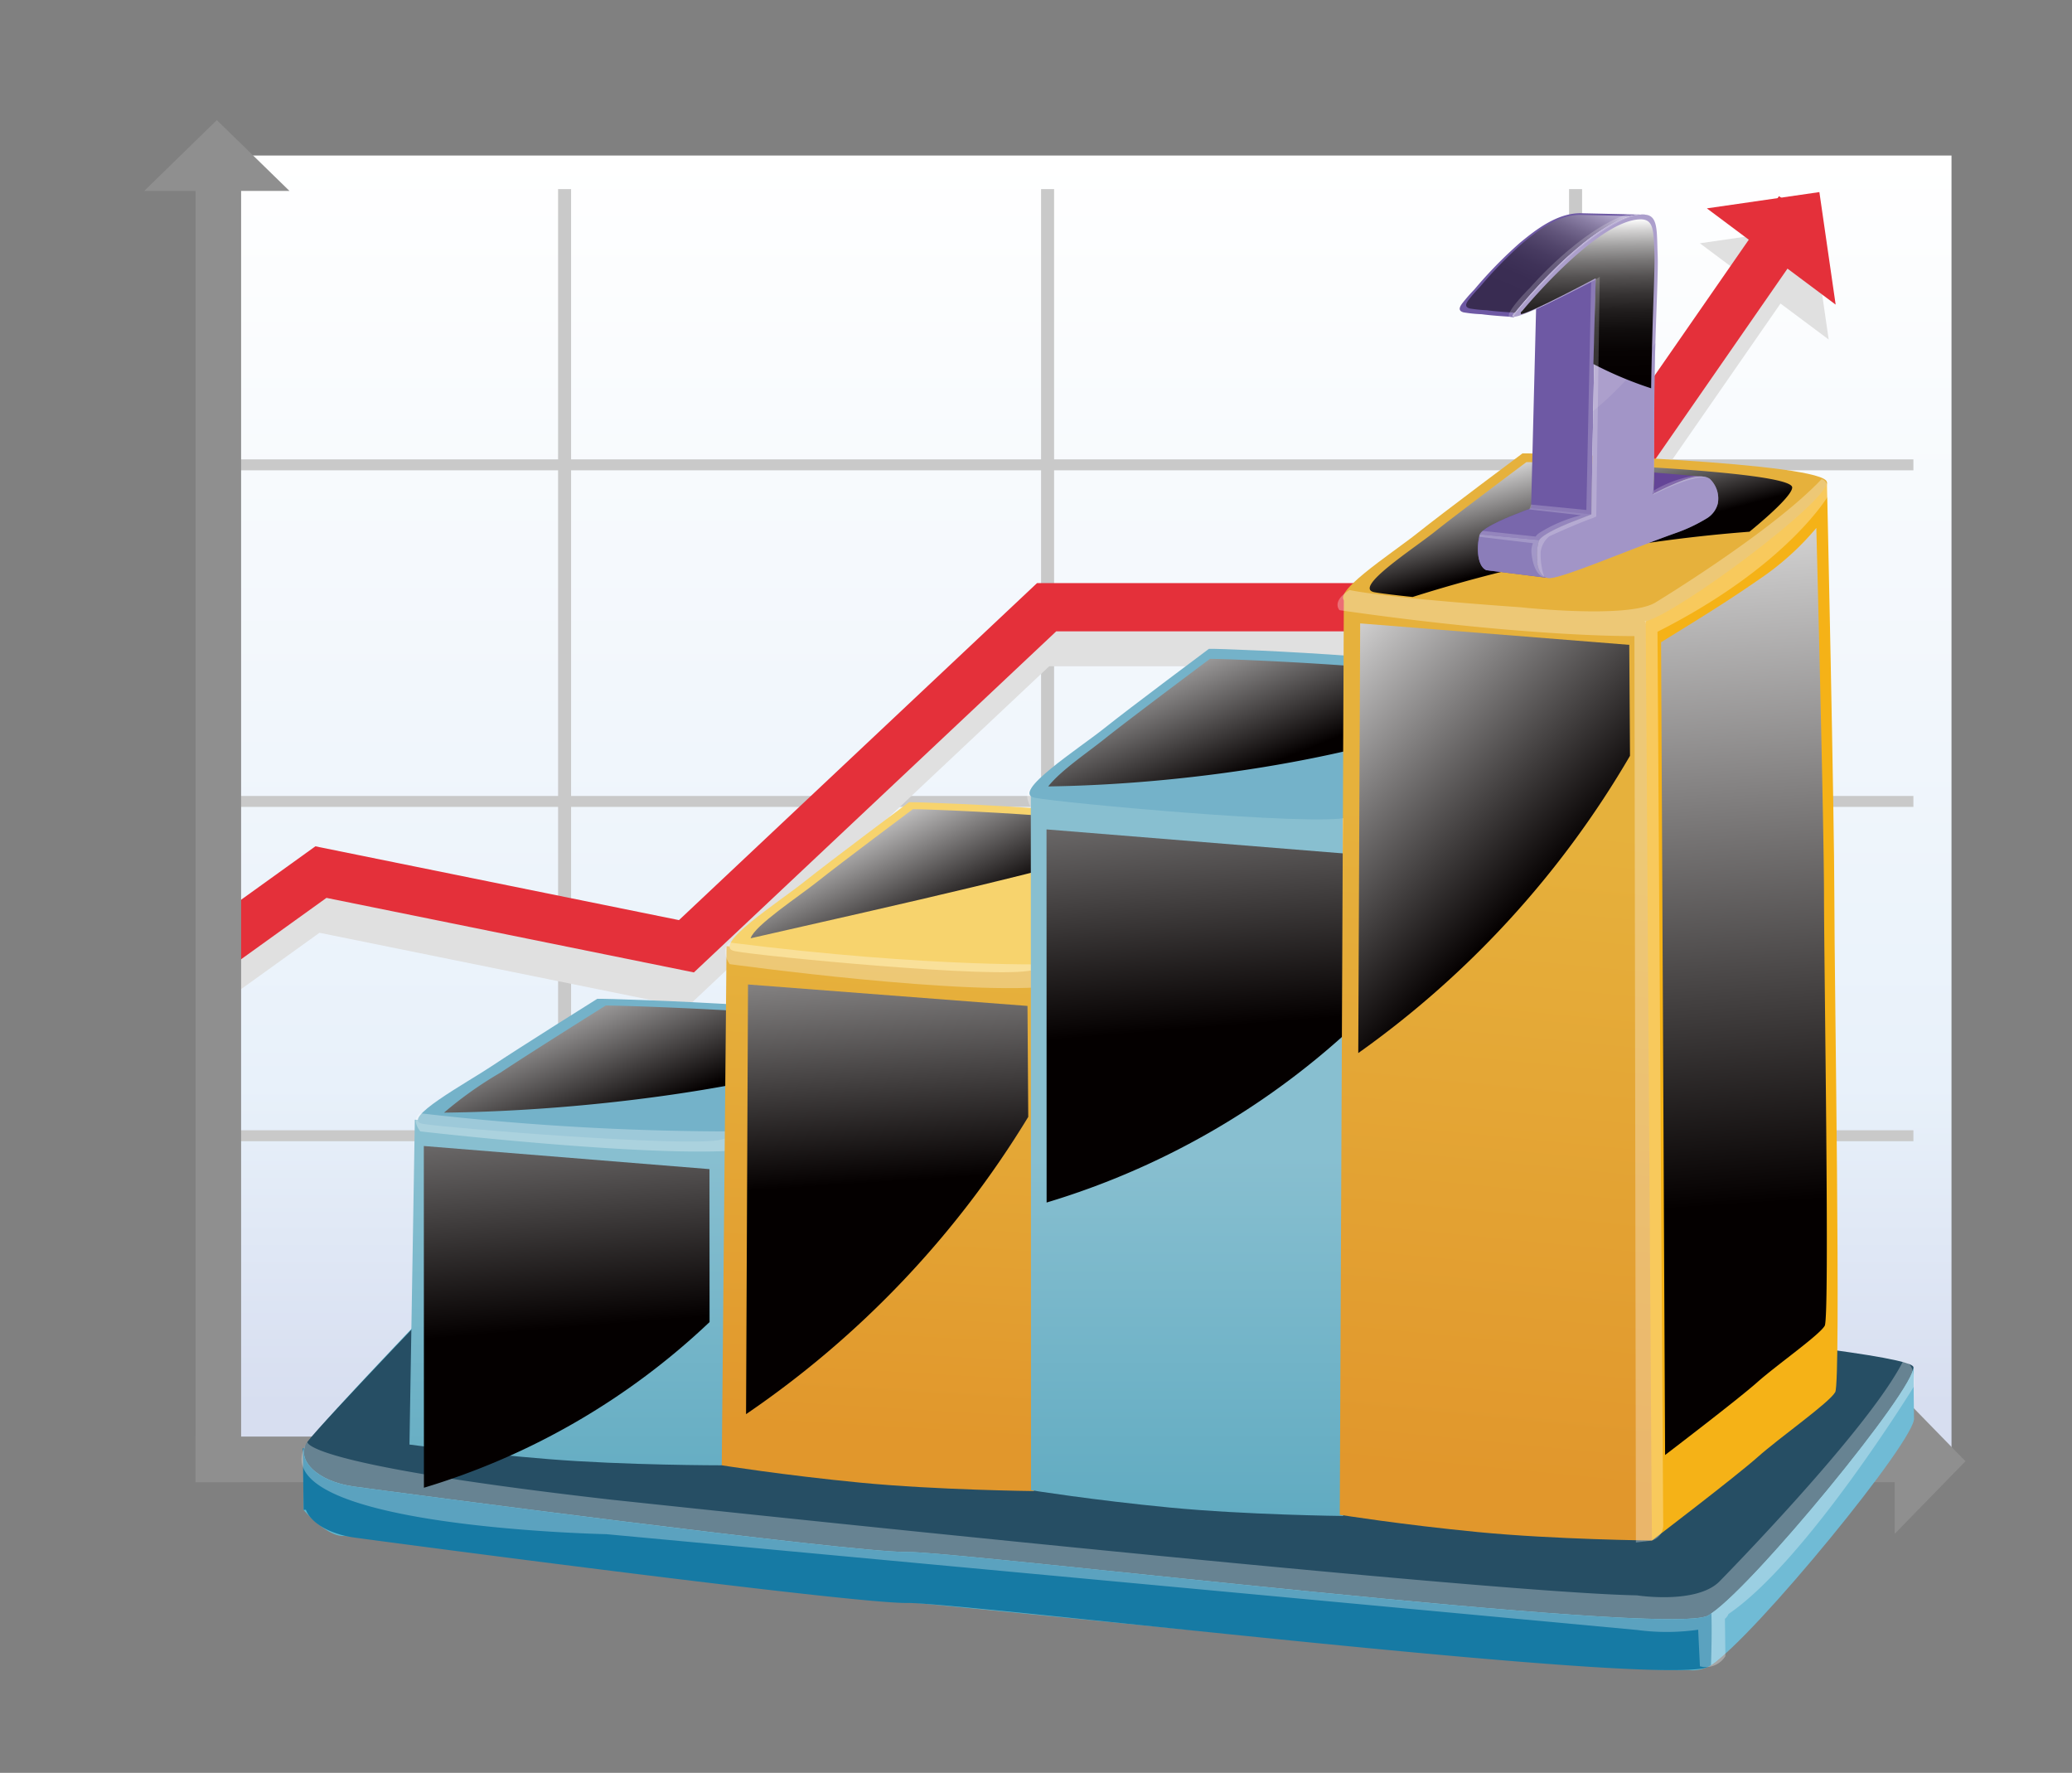 <svg xmlns="http://www.w3.org/2000/svg" xmlns:xlink="http://www.w3.org/1999/xlink" viewBox="0 0 175.333 150"><rect x="0" y="0" width="175.333" height="150" fill="#808080" stroke="none"/><defs><linearGradient id="linear-gradient" x1="92.272" y1="122.935" x2="92.272" y2="13.159" gradientUnits="userSpaceOnUse"><stop offset="0.037" stop-color="#d7def0"/><stop offset="0.283" stop-color="#e8f1fa"/><stop offset="1" stop-color="#fff"/></linearGradient><linearGradient id="linear-gradient-2" x1="49.418" y1="97.702" x2="49.418" y2="132.958" gradientUnits="userSpaceOnUse"><stop offset="0" stop-color="#88bfd0"/><stop offset="1" stop-color="#5ba8bf"/></linearGradient><linearGradient id="linear-gradient-3" x1="51.195" y1="77.98" x2="57.258" y2="93.051" gradientUnits="userSpaceOnUse"><stop offset="0" stop-color="#fff"/><stop offset="1" stop-color="#040000"/></linearGradient><linearGradient id="linear-gradient-4" x1="73.4" y1="121.354" x2="75.795" y2="81.108" gradientUnits="userSpaceOnUse"><stop offset="0" stop-color="#e1972c"/><stop offset="1" stop-color="#e6b13c"/></linearGradient><linearGradient id="linear-gradient-5" x1="76.221" y1="64.941" x2="82.247" y2="77.359" xlink:href="#linear-gradient-3"/><linearGradient id="linear-gradient-6" x1="100.443" y1="97.702" x2="100.443" y2="132.959" xlink:href="#linear-gradient-2"/><linearGradient id="linear-gradient-7" x1="98.209" y1="43.131" x2="101.751" y2="86.967" xlink:href="#linear-gradient-3"/><linearGradient id="linear-gradient-8" x1="44.706" y1="72.195" x2="47.949" y2="112.342" xlink:href="#linear-gradient-3"/><linearGradient id="linear-gradient-9" x1="101.822" y1="48.466" x2="108.214" y2="64.353" xlink:href="#linear-gradient-3"/><linearGradient id="linear-gradient-10" x1="143.903" y1="32.947" x2="148.495" y2="101.835" xlink:href="#linear-gradient-3"/><linearGradient id="linear-gradient-11" x1="123.379" y1="124.942" x2="128.81" y2="69.366" xlink:href="#linear-gradient-4"/><linearGradient id="linear-gradient-12" x1="106.533" y1="52.521" x2="130.11" y2="75.434" xlink:href="#linear-gradient-3"/><linearGradient id="linear-gradient-13" x1="72.671" y1="65.697" x2="74.886" y2="100.01" xlink:href="#linear-gradient-3"/><linearGradient id="linear-gradient-14" x1="131.438" y1="36.618" x2="133.994" y2="46.33" xlink:href="#linear-gradient-3"/><linearGradient id="linear-gradient-15" x1="166.557" y1="-23.815" x2="162.298" y2="-15.257" gradientTransform="translate(-31.328 49.439) rotate(-3.038)" gradientUnits="userSpaceOnUse"><stop offset="0" stop-color="#fff"/><stop offset="0.075" stop-color="#d2d1d1"/><stop offset="0.166" stop-color="#a2a1a1"/><stop offset="0.262" stop-color="#787676"/><stop offset="0.361" stop-color="#545151"/><stop offset="0.465" stop-color="#373434"/><stop offset="0.575" stop-color="#201d1d"/><stop offset="0.693" stop-color="#100d0d"/><stop offset="0.825" stop-color="#070303"/><stop offset="1" stop-color="#040000"/></linearGradient><linearGradient id="linear-gradient-16" x1="166.98" y1="-22.064" x2="166.489" y2="-8.471" xlink:href="#linear-gradient-15"/></defs><title>img</title><g style="isolation:isolate"><g id="圖層_1" data-name="圖層 1"><rect x="19.408" y="13.159" width="145.729" height="109.775" style="fill:url(#linear-gradient)"/><path d="M161.912,39.793V38.868H133.876V16h-1.102V38.868H89.198V16h-1.101V38.868H48.326V16H47.225V38.868H18.453v.925H47.225V67.346H18.754v.928h28.471V95.633H18.453v.925H47.225v24.118h1.101V96.558H88.097v24.118h1.101V96.558h43.577v24.118h1.102V96.558h28.036v-.925H133.876V68.273h28.036v-.928H133.876V39.793ZM88.097,95.633H48.326V68.273H88.097Zm0-28.287H48.326V39.793H88.097Zm44.678,28.287H89.198V68.273h43.577Zm0-28.287H89.198V39.793h43.577Z" style="fill:#c9c9c9"/><path d="M153.364,19.207l-3.237.468-.181-.124s-.047.069-.116.167l-5.987.866,3.548,2.651c-5.739,8.277-19.236,27.745-20.144,29.055H87.163S58.328,79.428,56.864,80.806c-1.937-.393-30.767-6.243-30.767-6.243l-8.427,6.06v5.032c5.106-3.671,8.937-6.427,9.364-6.732,1.65.335,31.092,6.304,31.092,6.304s29.524-27.785,30.66-28.854h40.602l21.279-30.691,4.077,3.045Z" style="fill:#e0e0e0"/><path d="M150.537,16.597s-21.544,31.073-22.699,32.74H87.753S58.918,76.475,57.455,77.852c-1.937-.393-30.767-6.244-30.767-6.244l-9.018,6.485V83.127c5.402-3.885,9.511-6.84,9.955-7.157,1.65.335,31.092,6.307,31.092,6.307S88.24,54.489,89.376,53.42h40.602l23.916-34.493Z" style="fill:#e4303a"/><rect x="16.543" y="13.964" width="3.86" height="111.445" style="fill:#8f8f8f"/><rect x="16.543" y="121.549" width="146.475" height="3.859" style="fill:#8f8f8f"/><polygon points="18.349 10.163 24.492 16.152 12.207 16.152 18.349 10.163" style="fill:#8f8f8f"/><polygon points="166.319 123.636 160.329 129.779 160.329 117.494 166.319 123.636" style="fill:#8f8f8f"/><polygon points="144.435 17.63 153.956 16.253 155.333 25.774 144.435 17.63" style="fill:#e4303a"/><path d="M43.229,104.764a62.794,62.794,0,0,0-8.515,7.778c-5.186,5.468-8.808,9.383-8.962,10.012-.15.624-.062,5.204-.062,5.204s1.889,2.219,3.359,2.2c1.472-.022,42.72,5.144,48.189,5.642,5.47.499,59.539,6.066,65.632,5.707a3.015,3.015,0,0,0,2.509-.888c1.245-1.15,10.565-11.786,12.223-13.797a44.319,44.319,0,0,0,4.127-6.021,38.279,38.279,0,0,0,.179-4.941s-8.253-1.779-34.13-4.579C101.898,108.281,43.229,104.764,43.229,104.764Z" style="fill:#60b8ce"/><path d="M39.67,107.418s-12.607,13.12-13.655,14.573c-1.043,1.453.752,3.353,3.954,3.788,3.197.444,42.113,5.592,46.728,5.532,4.611-.057,64.501,7.249,67.839,5.381,3.336-1.867,17.648-19.284,17.372-21.031-.274-1.748-56.395-6.316-65.631-7.157-9.237-.843-51.267-3.86-52.388-4.019C42.77,104.325,41.076,106.442,39.67,107.418Z" style="fill:#264e64"/><path d="M144.819,136.506c.042,1.471.013,2.926-.039,4.385,3.648-2.36,17.449-19.196,17.183-20.914l-.055-4.318C162.174,117.36,148.61,133.927,144.819,136.506Z" style="fill:#70bbd5"/><path d="M144.819,136.506a3.29,3.29,0,0,1-.283.184c-3.339,1.869-63.229-5.438-67.839-5.381-4.615.06-43.532-5.088-46.728-5.532-2.802-.381-4.53-1.884-4.216-3.224l-.129-.018.067,5.222.189-.016c.406,1.067,1.941,2.06,4.144,2.358,3.197.441,42.116,5.586,46.729,5.529,4.61-.06,64.5,7.249,67.839,5.377.056-.03.124-.077.189-.115C144.832,139.432,144.861,137.977,144.819,136.506Z" style="fill:#167aa4"/><path d="M161.011,115.227c-3.019,5.9-15.551,18.623-15.551,18.623-1.986,1.909-6.948,1.133-6.948,1.133-13.623-.246-86.927-8.11-86.927-8.11-26.349-3.018-25.571-4.883-25.571-4.883-4.678,7.21,25.299,7.818,25.299,7.818l87.235,8.107a18.809,18.809,0,0,0,5.152-.024l.148,3.095a1.937,1.937,0,0,0,2.156-.864l-.04-3.149a1.126,1.126,0,0,0,.304-.413c6.598-4.48,15.695-19.253,15.695-19.253C162.09,115,161.011,115.227,161.011,115.227Z" style="fill:#fff;opacity:0.3"/><path d="M87.301,68.426s20.33,2.802,27.633,1.827l.123-1.827s-10.47.366-27.756-1.827C87.301,66.599,86.447,67.088,87.301,68.426Z" style="fill:#fff;opacity:0.3"/><path d="M35.103,94.739l-.454,27.486s5.231.702,11.721,1.229c6.489.53,14.705.527,14.705.527l3.112-27.538Z" style="fill:url(#linear-gradient-2)"/><path d="M50.544,84.509s-6.787,4.256-8.881,5.661c-2.093,1.406-7.955,4.572-5.86,4.925,2.09.351,22.291,1.992,25.171,1.346,2.877-.643,13.343-8.379,13.343-9.788C74.316,85.248,51.888,84.472,50.544,84.509Z" style="fill:#74b2c9"/><path d="M35.561,95.726s20.332,2.354,27.635,1.535l.122-1.535A227.88,227.88,0,0,1,35.561,94.194S34.709,94.601,35.561,95.726Z" style="fill:#fff;opacity:0.3"/><g style="mix-blend-mode:screen"><path d="M74.071,88.704a3.431,3.431,0,0,0,.958-1.479c0-1.406-22.429-2.181-23.775-2.146,0,0-6.788,4.256-8.878,5.661a32.345,32.345,0,0,0-4.805,3.402C50.169,93.989,64.595,91.994,74.071,88.704Z" style="fill:url(#linear-gradient-3)"/></g><path d="M61.481,80.057l-.406,43.924s5.234.837,11.725,1.468c6.488.628,14.689.711,14.689.711l-.143-44.074Z" style="fill:url(#linear-gradient-4)"/><path d="M76.918,67.876s-6.786,5.067-8.878,6.743c-2.094,1.673-7.958,5.44-5.864,5.858,2.093.419,22.293,2.376,25.171,1.608,2.878-.769,13.343-9.981,13.343-11.654C100.691,68.755,78.263,67.831,76.918,67.876Z" style="fill:#f7d36d"/><g style="mix-blend-mode:screen"><path d="M98.724,70.69c-.809-1.457-20.293-2.259-21.484-2.22,0,0-6.144,4.589-8.04,6.105-1.543,1.234-5.352,3.728-5.682,4.813C76.648,76.399,89.065,73.661,98.724,70.69Z" style="fill:url(#linear-gradient-5)"/></g><path d="M61.735,81.575s20.33,2.799,27.636,1.827l.12-1.827s-10.469.366-27.756-1.827C61.735,79.748,60.884,80.233,61.735,81.575Z" style="fill:#fff;opacity:0.3"/><path d="M87.228,67.077l.015,59.01s5.236.839,11.72,1.466c6.492.628,14.696.715,14.696.715l-.041-59.055Z" style="fill:url(#linear-gradient-6)"/><g style="mix-blend-mode:screen"><path d="M88.557,70.177l.007,31.57a65.89,65.89,0,0,0,26.394-15.303l-.012-14.131Z" style="fill:url(#linear-gradient-7)"/></g><g style="mix-blend-mode:screen"><path d="M35.864,96.965l.008,28.913a60.323,60.323,0,0,0,24.172-14.017l-.008-12.94Z" style="fill:url(#linear-gradient-8)"/></g><path d="M102.3,54.899s-6.788,5.064-8.879,6.739c-2.096,1.676-7.954,5.444-5.863,5.862,2.093.42,23.646,2.426,26.523,1.658,2.88-.77,11.994-10.033,11.994-11.707C126.075,55.778,103.645,54.854,102.3,54.899Z" style="fill:#74b2c9"/><g style="mix-blend-mode:screen"><path d="M125.203,60.064a4.275,4.275,0,0,0,.955-1.759c0-1.675-22.429-2.599-23.776-2.554,0,0-6.784,5.066-8.879,6.739-1.498,1.202-3.747,2.704-4.803,4.05C101.301,66.356,115.726,63.982,125.203,60.064Z" style="fill:url(#linear-gradient-9)"/></g><path d="M139.262,52.569l15.334-11.758s.628,28.259.628,35.166c0,6.91.571,40.915.074,41.811-.496.892-4.68,3.82-6.565,5.497-1.883,1.676-8.948,7.059-8.948,7.059S137.325,60.766,139.262,52.569Z" style="fill:#f5b217"/><g style="mix-blend-mode:screen"><path d="M140.562,54.338c4.037-2.491,5.832-3.596,8.841-5.695a23.207,23.207,0,0,0,4.295-3.972s.649,25.068.649,31.083c0,6.017.495,35.638.063,36.416-.429.778-4.075,3.329-5.717,4.79-1.64,1.457-7.792,6.148-7.792,6.148q-.012-2.672-.027-5.348-.034-6.907-.067-13.818-.042-8.705-.085-17.405-.045-8.677-.086-17.352-.036-6.71-.068-13.418C140.567,55.295,140.562,54.821,140.562,54.338Z" style="fill:url(#linear-gradient-10)"/></g><path d="M113.717,50.529l-.345,77.638s5.236.839,11.722,1.466c6.492.628,14.69.711,14.69.711L139.262,52.569Z" style="fill:url(#linear-gradient-11)"/><g style="mix-blend-mode:screen"><path d="M137.931,63.949l-.062-9.387L115.098,52.746l-.162,36.355A80.562,80.562,0,0,0,137.931,63.949Z" style="fill:url(#linear-gradient-12)"/></g><g style="mix-blend-mode:screen"><path d="M87.011,94.499l-.065-9.386L63.297,83.298l-.166,36.355A81.785,81.785,0,0,0,87.011,94.499Z" style="fill:url(#linear-gradient-13)"/></g><path d="M128.832,38.362s-6.79,5.065-8.88,6.74c-2.093,1.676-7.955,5.44-5.862,5.86,2.094.42,22.293,2.376,25.171,1.607,2.878-.768,15.334-10.085,15.334-11.758C154.596,39.135,130.176,38.315,128.832,38.362Z" style="fill:#e6b13c"/><g style="mix-blend-mode:screen"><path d="M151.656,41.244c0-1.462-21.319-2.18-22.494-2.14,0,0-5.928,4.422-7.751,5.886-1.83,1.461-6.945,4.75-5.12,5.116.408.082,1.606.231,3.246.405a126.635,126.635,0,0,1,28.505-5.522C150.106,43.297,151.656,41.794,151.656,41.244Z" style="fill:url(#linear-gradient-14)"/></g><path d="M114.203,49.922s2.436.609,14.488,1.461c0,0,8.886.976,11.322-.362,0,0,9.861-5.968,14.121-10.471,0,0,.608,0,.608,1.338,0,0-3.407,5.964-14.485,11.566l.485,75.599a1.334,1.334,0,0,1-.957,1.292l-1.355.169-.123-76.695s-8.885.123-24.956-2.191C113.351,51.627,112.62,50.898,114.203,49.922Z" style="fill:#fff;opacity:0.3"/><path d="M128.065,26.772c-.011-.01-.021-.02-.033-.031C128.036,26.756,128.052,26.764,128.065,26.772Z" style="fill:#ac9fcc"/><path d="M130.223,45.763c.249-.654,3.072-1.705,3.072-1.705l1.366-.534.369-20.016s-2.973,1.72-5.046,2.638l-.423,16.853-1.337.526s-2.75,1.043-2.991,1.69c-.262.688-.334,2.654.536,3.029l5.338.666C129.886,48.885,129.935,46.536,130.223,45.763Z" style="fill:#6e59a4"/><path d="M139.813,41.833s1.06-.56,2.158-1.012a4.604,4.604,0,0,1,2.311-.463c.056-.028-.007-.02-.007-.02l-4.314-.358A5.192,5.192,0,0,1,139.813,41.833Z" style="fill:#644497"/><path d="M128.306,26.324s6.885-8.557,10.94-8.158l-5.536-.127c-1.963.013-3.722,1.371-5.105,2.515a36.813,36.813,0,0,0-3.848,3.943,14.566,14.566,0,0,0-1.025,1.175c-.195.268-.405.621.12.758a11.596,11.596,0,0,0,1.52.156c.764.101,1.549.156,2.32.207.059.002.384.07.433.032l.032-.026C127.938,26.805,127.948,26.671,128.306,26.324Z" style="fill:#6e59a4"/><path d="M128.579,25.999s6.502-8.077,10.329-7.701l-5.226-.116c-1.854.011-3.513,1.292-4.821,2.372a34.481,34.481,0,0,0-3.63,3.723,12.931,12.931,0,0,0-.967,1.111c-.182.25-.382.584.111.713a11.422,11.422,0,0,0,1.435.148c.724.095,1.466.146,2.192.195a1.588,1.588,0,0,0,.407.032l.029-.024C128.233,26.457,128.24,26.328,128.579,25.999Z" style="opacity:0.5;mix-blend-mode:screen;fill:url(#linear-gradient-15)"/><path d="M125.771,48.245l5.338.666c-1.222-.027-1.173-2.375-.885-3.148.006-.018.029-.042.04-.065l-5.028-.482C124.972,45.904,124.9,47.87,125.771,48.245Z" style="fill:#8b7db9"/><path d="M128.226,43.526s-2.75,1.043-2.991,1.69l5.028.482c.387-.653,3.033-1.64,3.033-1.64l1.366-.534-5.1-.525Z" style="fill:#7967ac"/><path d="M128.306,26.324s6.885-8.557,10.94-8.158c1.07.107.946,1.389,1.026,3.422.055,1.346-.12,4.644-.208,7.903-.177,6.741.026,12.331-.251,12.341,0,0,1.06-.56,2.158-1.012.763-.313,2.068-.778,2.717-.298a2.294,2.294,0,0,1,.671,2.09,2.061,2.061,0,0,1-.857,1.2,13.572,13.572,0,0,1-2.745,1.302c-3.993,1.421-9.563,3.817-10.648,3.796-1.222-.027-1.173-2.375-.885-3.148.249-.654,3.072-1.705,3.072-1.705l1.366-.534.364-19.864S126.324,28.256,128.306,26.324Z" style="fill:#ac9fcc"/><path d="M144.688,40.523c-.648-.479-1.954-.014-2.717.298-1.098.451-1.977.899-1.977.899-.112-.336-.107-5.488.07-12.229.003-.15.011-.303.011-.454a27.742,27.742,0,0,1-5.25,5.736l-.163,8.752-1.366.534s-2.824,1.05-3.072,1.705c-.288.773-.337,3.121.885,3.148,1.085.021,6.655-2.375,10.648-3.796a13.572,13.572,0,0,0,2.745-1.302,2.061,2.061,0,0,0,.857-1.2A2.294,2.294,0,0,0,144.688,40.523Z" style="fill:#998cc2;opacity:0.5"/><path d="M139.817,28.503c.075-2.974.229-5.941.179-7.166-.075-1.858-.049-2.83-1.259-2.777-3.708.17-9.906,7.729-9.906,7.729-.207.203-.078.041-.152.205.016-.109.016.074.026.084.838-.101,6.322-3.036,6.322-3.036l-.194,7.259a32.07,32.07,0,0,0,4.887,2.053C139.732,31.766,139.784,29.699,139.817,28.503Z" style="mix-blend-mode:screen;fill:url(#linear-gradient-16)"/><path d="M134.642,23.862l-.403,19.289-4.68-.459-.145.41,4.38.496a11.933,11.933,0,0,0-3.565,1.511,1.413,1.413,0,0,0-.291.289l-4.48-.481s-.309.235-.293.499l4.555.544a1.779,1.779,0,0,0-.114.937s.156,1.77,1.072,1.933a6.126,6.126,0,0,1-.307-2.129,2.037,2.037,0,0,1,.742-1.33s2.439-1.118,3.666-1.535l.296-.135.296-20.278Z" style="fill:#fff;opacity:0.2"/><path d="M128.124,26.824l-.433-.032s-.372-.279,1.828-2.501c0,0,4.154-4.835,8.243-6.189l.954.038s-2.509.313-6.698,4.28C132.018,22.421,128.002,26.49,128.124,26.824Z" style="fill:#fff;opacity:0.2"/><path d="M143.339,40.258a9.792,9.792,0,0,0-3.384,1.24l-.062.369s3.121-1.636,4.517-1.475A4.585,4.585,0,0,0,143.339,40.258Z" style="fill:#fff;opacity:0.2"/></g></g></svg>